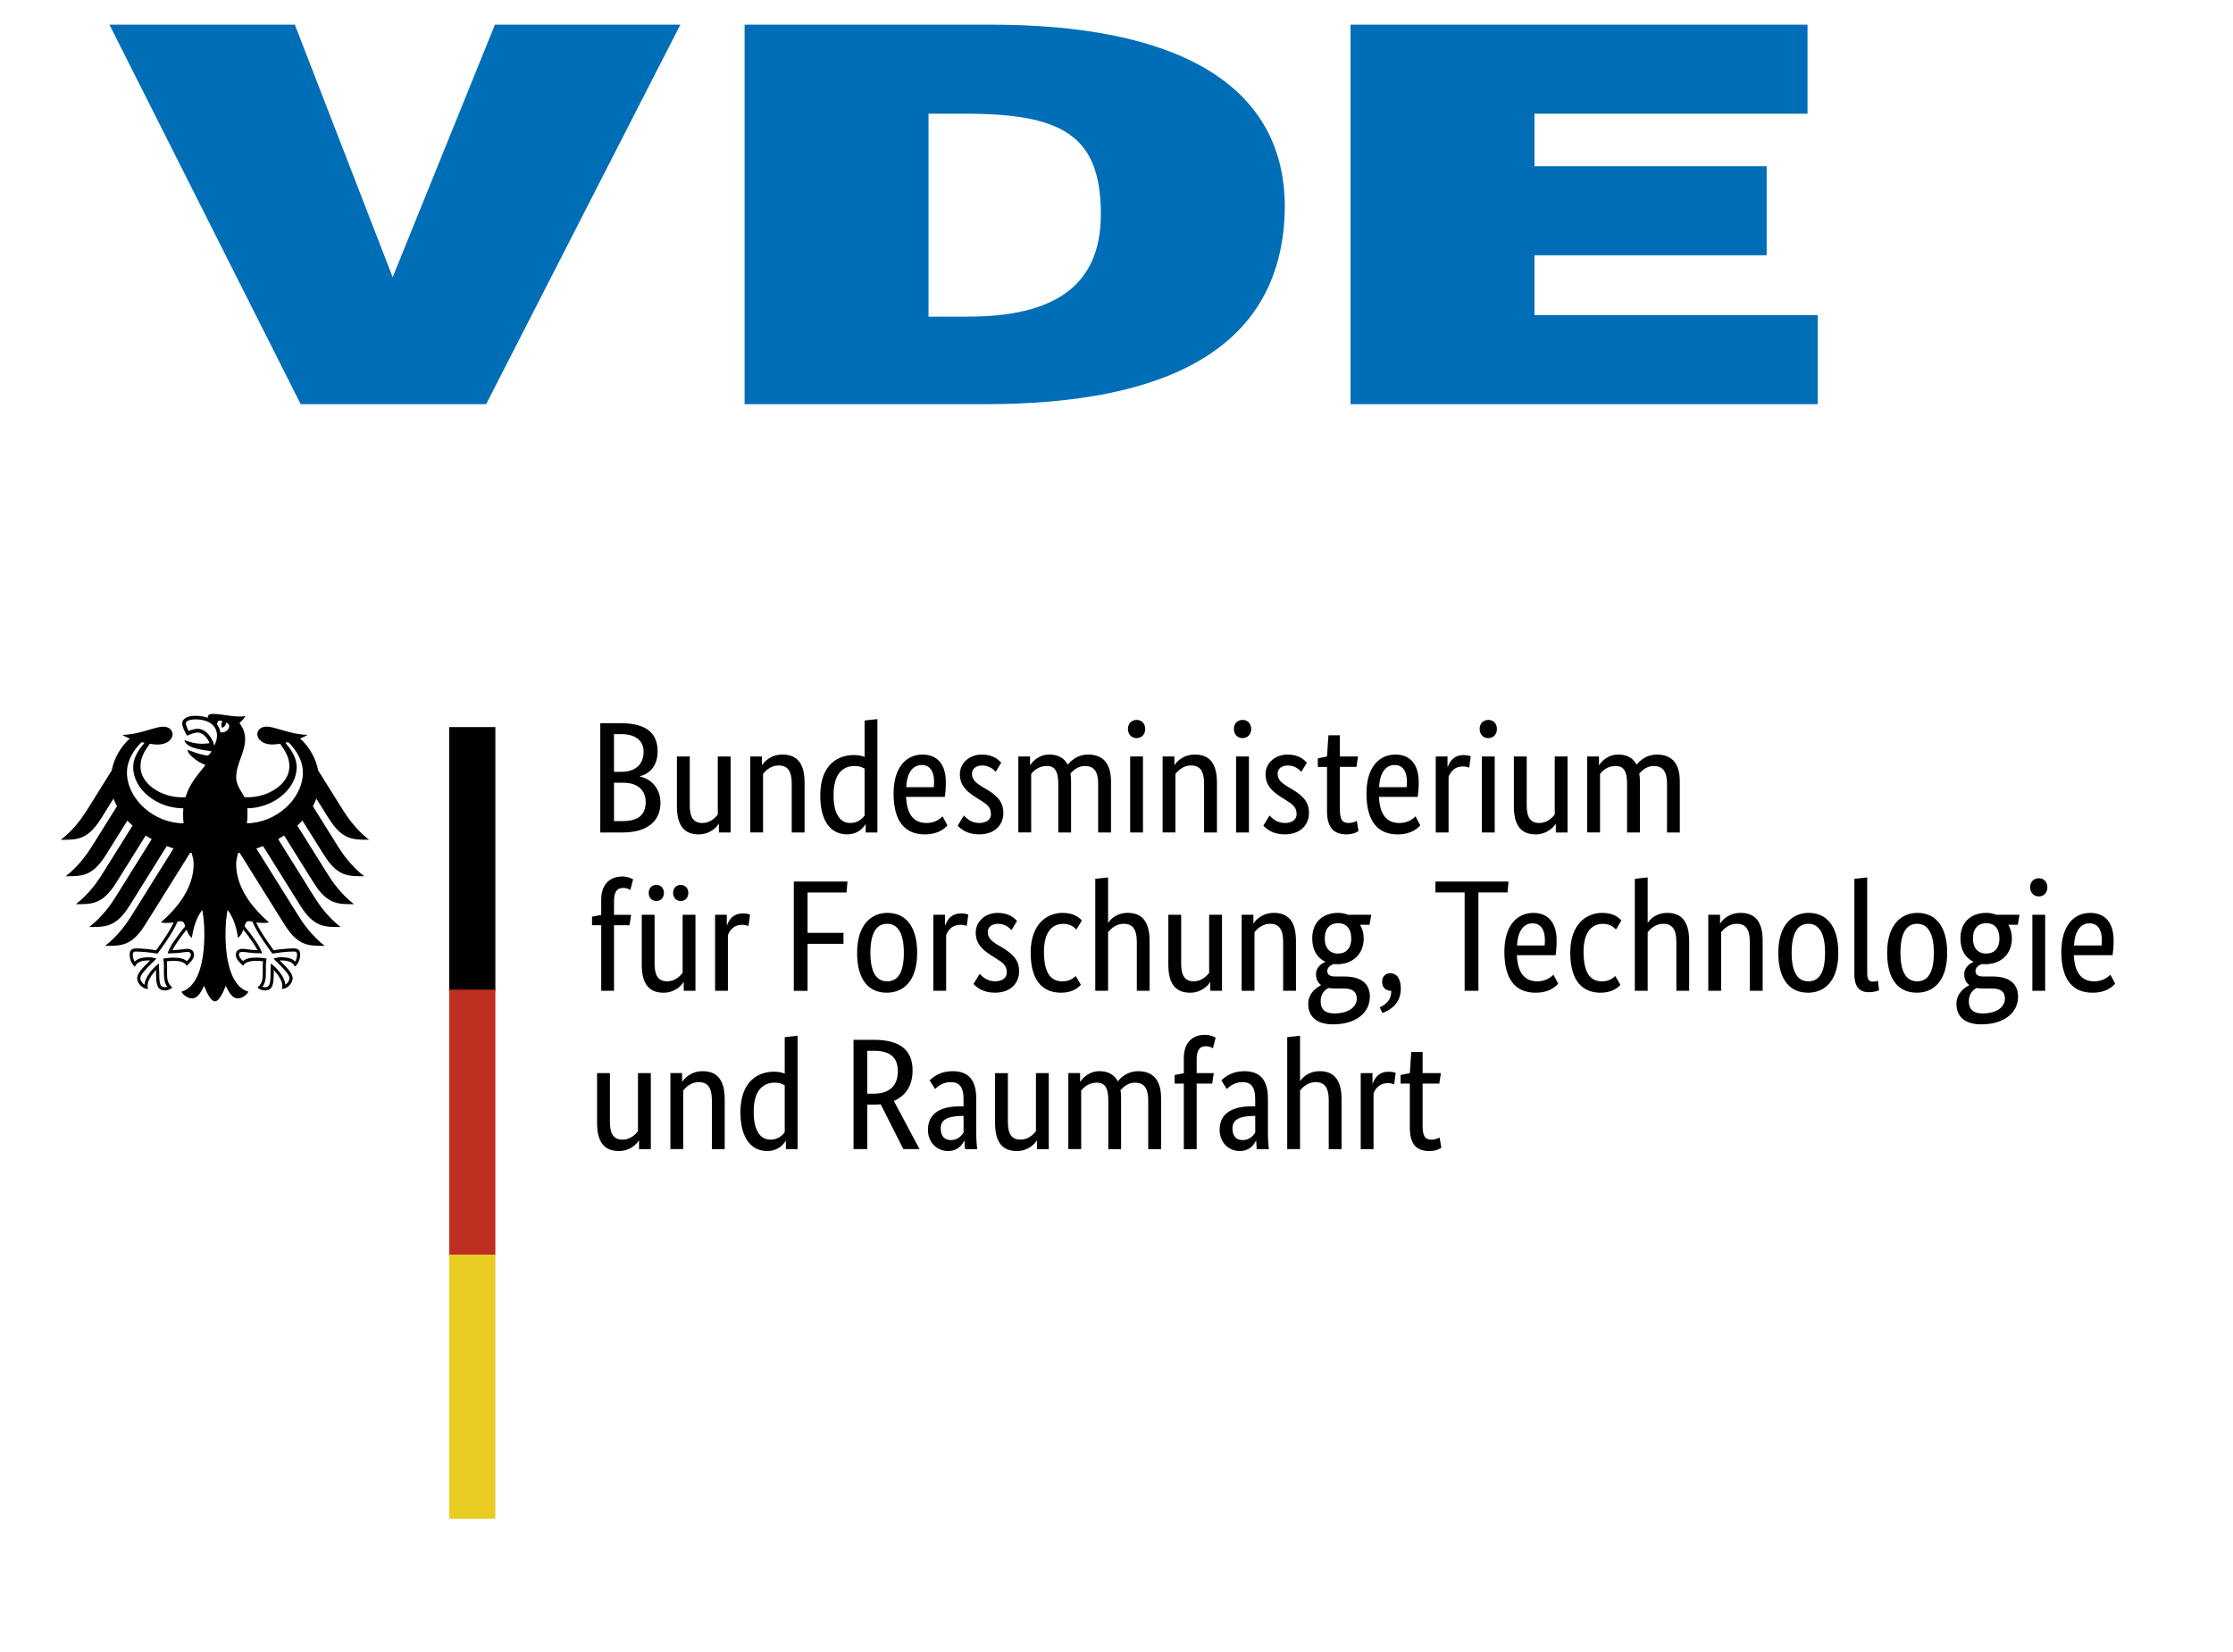 <?xml version="1.0" encoding="UTF-8"?>
<svg id="Layer_1" xmlns="http://www.w3.org/2000/svg" version="1.1" viewBox="0 0 100 74">
  <!-- Generator: Adobe Illustrator 29.4.0, SVG Export Plug-In . SVG Version: 2.1.0 Build 152)  -->
  <defs>
    <style>
      .st0 {
        fill: #006eb7;
      }

      .st1 {
        fill: #e8cc22;
      }

      .st2 {
        fill: #be2e21;
      }
    </style>
  </defs>
  <path class="st0" d="M4.901,1.105h8.303l4.381,11.312L22.164,1.105h8.304l-8.698,17h-8.305L4.901,1.105ZM41.582,5.093v9.09h1.766c3.857,0,5.951-1.374,5.951-4.578,0-3.531-1.701-4.512-6.082-4.512h-1.635ZM44.133,18.105h-10.788V1.105h11.05c8.108,0,13.143,2.55,13.143,8.173-.065,6.343-5.297,8.827-13.405,8.827h0ZM81.403,18.105v-3.989h-12.685v-2.68h10.398v-3.988h-10.398v-2.355h12.228V1.105h-20.466v17h20.923Z"/>
  <g>
    <path d="M11.057,36.879c.016-.132.026-.268.026-.406,0-.076,0-.167-.01-.266,1.18-.018,2.212-.865,2.212-1.842,0-.497-.323-.87-.506-1.094.039-.01.081-.019.123-.028.173.15.662.681.662,1.355,0,1.17-1.17,2.257-2.507,2.281M9.87,32.802c-.021-.129-.071-.247-.148-.349.005-.12.053-.236.247-.141-.103.106-.026.296-.026.296,0,0,.215-.099.168-.24.317.076.091.499-.242.434M9.597,33.404c-.044-.175-.131-.355-.247-.492-.103-.123-.274-.268-.508-.268-.107,0-.282.048-.395.097-.042-.076-.125-.261-.125-.344,0-.085.145-.173.423-.173.609,0,.974.275.974.736,0,.164-.064.312-.123.443M11.163,41.263c.071,0,.106.012.148.028.175.478.852,1.378.879,1.417l.007.007.009-.002c.167-.026.589-.09.944-.09h.01c.037,0,.08,0,.108.028.023.023.035.062.035.12,0,.087-.037.24-.083.304-.123-.136-.326-.196-.646-.196-.098,0-.213.028-.275.044l-.026.006-.028.007.184.188c.289.286.536.533.536.699,0,.099-.097.229-.185.286-.021-.302-.326-.706-.624-.933l-.026-.021-.004.109c-.002.071-.01.18-.01.295,0,.574-.06.662-.259.662-.029,0-.076-.01-.106-.021.113-.139.157-.321.157-.642l-.002-.15-.002-.118c0-.134.014-.231.026-.31l.004-.044-.029-.005c-.095-.011-.268-.037-.4-.037-.284,0-.478.028-.617.157-.092-.074-.188-.2-.188-.281,0-.12.074-.132.173-.132.048,0,.095.01.159.016.123.019.307.047.685.047h.023l-.007-.023c-.097-.275-.36-.674-.782-1.189.037-.139.074-.229.208-.229M7.515,42.681l-.01.023h.023c.379,0,.564-.028.686-.047.064-.006.11-.016.159-.016.097,0,.173.012.173.132,0,.081-.094.207-.187.281-.139-.129-.333-.157-.617-.157-.132,0-.307.026-.4.037l-.014.002-.016.002.005.044c.011.078.026.175.026.31l-.002.118-.002.15c0,.321.044.503.157.642-.028.011-.076.021-.107.021-.201,0-.259-.088-.259-.662,0-.115-.004-.224-.009-.295l-.007-.109-.023.021c-.298.226-.602.63-.621.933-.09-.058-.187-.187-.187-.286,0-.166.249-.413.536-.699l.164-.167.023-.021-.055-.013c-.063-.017-.175-.044-.275-.044-.321,0-.522.06-.646.196-.046-.064-.083-.217-.083-.304,0-.058.011-.097.034-.12.028-.028.071-.028.111-.028h.006c.356,0,.781.064.944.09l.012.002.004-.007c.03-.039.707-.939.883-1.417.039-.016.074-.028.145-.028.134,0,.171.09.207.229-.423.515-.685.914-.78,1.189M5.686,34.599c0-.674.489-1.205.662-1.355.042.009.083.018.125.028-.184.224-.508.597-.508,1.094,0,.986,1.053,1.842,2.246,1.842-.007.086-.012.173-.012.266,0,.145.007.279.021.406-1.348-.007-2.535-1.101-2.535-2.281M14.732,36.673c.604.959,1.078.942,1.794.942-.591-.452-.981-1.034-1.169-1.332l-1.106-1.768c-.108-.545-.39-1.055-.813-1.436.141-.053.261-.11.33-.164-.721,0-1.436-.367-1.831-.367-.251,0-.416.152-.416.351.017.224.247.45.669.45.097,0,.219-.011.353-.034.231.319.416.607.416,1.02,0,.776-.926,1.378-1.861,1.378-.053,0-.103-.002-.154-.006-.086-.191-.367-.513-.367-.88,0-.617.401-1.117.401-1.726,0-.379-.184-.614-.256-.711.115-.106.24-.238.27-.327-.067.03-.145.032-.261.032-.448,0-.815-.115-1.17-.115-.203,0-.256.063-.256.123,0,.021.002.044.01.055-.076-.03-.148-.048-.233-.064-.103-.021-.217-.03-.337-.03-.434,0-.586.18-.586.337,0,.132.104.369.222.554.168-.086.369-.143.462-.143.231,0,.434.219.543.478-.155.018-.185.026-.339.026-.423,0-.709-.15-.766-.15-.007,0-.018.002-.018.012,0,.06.12.215.355.299.31.116.776.162.852.175,0,.014-.078.159-.167.188-.018.006-.032.006-.055.002-.323-.065-.414-.091-.824-.247-.013-.005-.021.002-.021.016,0,.161.42.522.798.658-.316.404-.709.815-.893,1.441-.053.005-.104.006-.157.006-.935,0-1.86-.602-1.86-1.378,0-.413.184-.701.416-1.02.134.023.256.034.353.034.422,0,.653-.226.669-.45,0-.199-.161-.351-.416-.351-.395,0-1.108.367-1.831.367.071.053.189.111.33.164-.423.381-.704.891-.813,1.436l-1.103,1.768c-.187.298-.58.88-1.171,1.332.714,0,1.189.017,1.794-.942l.565-.905c.044.118.094.231.154.344l-1.127,1.803c-.187.3-.577.875-1.17,1.332.716,0,1.188.016,1.794-.942l.969-1.551c.074.076.15.152.231.224l-1.369,2.191c-.19.3-.575.875-1.171,1.33.716,0,1.189.018,1.794-.94l1.334-2.135c.088.055.178.109.272.159l-1.63,2.609c-.187.298-.574.87-1.17,1.33.716,0,1.189.016,1.796-.94l1.676-2.685c.099.037.201.074.303.106l-1.896,3.033c-.185.295-.582.88-1.169,1.33.714,0,1.189.017,1.791-.94l2.02-3.232c.021.002.042.004.063.009.055.175.092.34.092.501,0,1.016-.665,1.914-1.466,2.606.051.021.141.03.222.03.167,0,.272-.01.349-.023-.187.423-.584.967-.785,1.246-.263-.046-.644-.083-.894-.083-.261,0-.291.152-.291.288,0,.238.111.427.24.531.048-.12.146-.281.628-.281.01,0,.028,0,.048.002-.141.157-.581.513-.581.801,0,.189.207.476.484.476-.016-.063-.016-.118-.016-.162,0-.23.207-.503.381-.694-.005.058-.002.051-.002.118,0,.549.051.803.4.803.171,0,.288-.094.33-.123-.226-.21-.238-.374-.238-.681,0-.081,0-.159.002-.268,0-.071-.002-.164-.011-.233.125-.016.175-.016.27-.016,0,0,.497-.039.617.219.134-.125.33-.298.33-.489,0-.127-.06-.272-.316-.272-.097,0-.402.06-.655.06.069-.152.374-.597.637-.921.039.125.102.261.24.372.021-.208.141-.866.466-1.251.039.261.09.526.09,1.089,0,1.367-.33,2.378-1.027,2.57.091.159.284.3.483.3.254,0,.395-.289.536-.561.074.2.277.694.482.694s.409-.494.483-.694c.141.272.281.561.536.561.201,0,.392-.141.482-.3-.697-.191-1.027-1.203-1.027-2.57,0-.563.051-.829.09-1.089.326.385.448,1.043.466,1.251.139-.111.201-.247.24-.372.263.323.568.769.637.921-.254,0-.559-.06-.656-.06-.256,0-.316.145-.316.272,0,.191.196.365.33.489.12-.259.617-.219.617-.219.097,0,.148,0,.272.016-.012.069-.014.162-.012.233v.268c0,.307-.011.471-.238.681.042.028.159.123.33.123.349,0,.4-.254.4-.803,0-.067.002-.06-.002-.118.173.191.381.464.381.694,0,.044.002.099-.016.162.277,0,.484-.287.484-.476,0-.288-.441-.644-.581-.801.023-.002.039-.002.048-.002.482,0,.579.161.628.281.129-.103.24-.293.24-.531,0-.136-.029-.288-.291-.288-.249,0-.63.037-.894.083-.2-.279-.597-.824-.785-1.246.076.013.183.023.349.023.083,0,.171-.01.222-.03-.798-.693-1.466-1.59-1.466-2.606,0-.161.037-.326.092-.501.021-.005.042-.006.062-.009l2.02,3.232c.605.956,1.079.94,1.794.94-.589-.45-.985-1.034-1.17-1.33l-1.896-3.033c.104-.032.203-.069.303-.106l1.679,2.685c.604.956,1.078.94,1.794.94-.596-.46-.981-1.032-1.171-1.33l-1.628-2.609c.093-.051.183-.104.27-.159l1.334,2.135c.605.958,1.078.94,1.794.94-.596-.455-.981-1.03-1.17-1.33l-1.37-2.191c.081-.071.157-.148.229-.224l.972,1.551c.604.958,1.078.942,1.794.942-.593-.457-.981-1.032-1.171-1.332l-1.127-1.803c.06-.113.114-.226.155-.344l.565.905h0Z"/>
    <rect x="20.115" y="32.569" width="2.069" height="11.82"/>
    <rect class="st2" x="20.115" y="44.329" width="2.069" height="11.88"/>
    <rect class="st1" x="20.115" y="56.209" width="2.069" height="11.82"/>
    <path d="M29.449,33.645c0-.759-.462-1.249-1.625-1.249h-.942v4.894h1c1.17,0,1.695-.561,1.695-1.327,0-.651-.418-1.078-.921-1.177v-.013c.425-.114.794-.446.794-1.127h0ZM28.823,33.666c0,.561-.346.907-1.007.907h-.319v-1.688h.326c.688,0,1,.335,1,.781h0ZM28.916,35.921c0,.561-.311.859-1.034.859h-.384v-1.718h.418c.639,0,1,.335,1,.859h0ZM32.178,36.907h.017v.383h.524v-3.405h-.574v2.604c-.114.141-.339.376-.688.376-.384,0-.568-.229-.568-.787v-2.193h-.575v2.235c0,.921.376,1.256.979,1.256.52,0,.824-.349.886-.468h0ZM34.867,34.289c.397,0,.589.236.589.81v2.191h.575v-2.235c0-.921-.384-1.256-.995-1.256-.531,0-.836.349-.9.468h-.014v-.383h-.524v3.405h.574v-2.625c.114-.141.346-.376.695-.376h0ZM38.079,36.866c-.397,0-.75-.314-.75-1.249,0-.965.418-1.305.949-1.305.205,0,.342.055.441.12v2.098c-.079.114-.277.335-.639.335h0ZM38.753,36.928h.014v.362h.526v-5.079l-.574.064v1.632c-.107-.044-.264-.086-.483-.086-.722,0-1.503.439-1.503,1.815,0,1.242.545,1.738,1.192,1.738.538,0,.764-.342.829-.448h0ZM41.278,34.268c.36,0,.552.277.552.746,0,.107-.006.199-.014.247h-1.233c.028-.637.291-.993.695-.993h0ZM42.426,36.971l-.212-.403c-.079.076-.311.298-.716.298-.575,0-.886-.376-.921-1.171h1.736c.023-.164.044-.369.044-.66,0-.815-.397-1.235-1.043-1.235-.709,0-1.297.54-1.297,1.745,0,1.284.538,1.831,1.397,1.831.646,0,.924-.305,1.014-.404h0ZM44.838,34.162c-.113-.113-.342-.362-.866-.362-.552,0-.986.376-.986.879,0,.468.256.746.682,1.016l.212.134c.328.205.497.319.497.646,0,.219-.184.39-.524.39-.369,0-.581-.222-.688-.335l-.277.455c.134.141.411.39.959.39.694,0,1.085-.418,1.085-.958,0-.504-.284-.78-.746-1.057l-.213-.127c-.304-.185-.445-.326-.445-.581,0-.199.161-.363.466-.363.321,0,.519.199.595.284l.249-.411h0ZM46.881,34.312c.353,0,.511.233.511.787v2.191h.574v-2.283c0-.129-.006-.249-.03-.355.129-.148.342-.34.654-.34.383,0,.589.233.589.787v2.191h.575v-2.283c0-.81-.356-1.208-1.037-1.208-.439,0-.75.263-.901.455-.154-.305-.439-.455-.822-.455-.468,0-.759.314-.852.468h-.014v-.383h-.524v3.405h.575v-2.625c.099-.12.319-.353.701-.353h0ZM50.901,33.063c.229,0,.384-.171.384-.411,0-.236-.155-.404-.384-.404-.233,0-.388.168-.388.404,0,.24.155.411.388.411h0ZM51.185,33.885h-.573v3.405h.573v-3.405ZM53.334,34.289c.397,0,.589.236.589.81v2.191h.575v-2.235c0-.921-.383-1.256-.993-1.256-.533,0-.838.349-.9.468h-.014v-.383h-.526v3.405h.574v-2.625c.114-.141.349-.376.695-.376h0ZM55.647,33.063c.226,0,.384-.171.384-.411,0-.236-.157-.404-.384-.404-.235,0-.39.168-.39.404,0,.24.155.411.39.411h0ZM55.931,33.885h-.575v3.405h.575v-3.405ZM58.526,34.162c-.113-.113-.342-.362-.865-.362-.554,0-.986.376-.986.879,0,.468.256.746.681,1.016l.212.134c.326.205.497.319.497.646,0,.219-.184.39-.524.39-.369,0-.581-.222-.688-.335l-.277.455c.134.141.411.39.958.39.695,0,1.085-.418,1.085-.958,0-.504-.284-.78-.746-1.057l-.212-.127c-.305-.185-.446-.326-.446-.581,0-.199.161-.363.466-.363.321,0,.52.199.596.284l.249-.411h0ZM60.837,37.225l-.076-.459c-.058.034-.185.099-.356.099-.291,0-.403-.143-.403-.626v-1.886h.743l.071-.468h-.814v-.949h-.511l-.064.949-.411.085v.384h.411v1.964c0,.752.298,1.057.879,1.057.305,0,.483-.113.531-.15h0ZM62.455,34.268c.36,0,.552.277.552.746,0,.107-.006.199-.014.247h-1.233c.028-.637.291-.993.695-.993h0ZM63.603,36.971l-.212-.403c-.079.076-.311.298-.716.298-.575,0-.886-.376-.921-1.171h1.736c.021-.164.044-.369.044-.66,0-.815-.397-1.235-1.043-1.235-.709,0-1.297.54-1.297,1.745,0,1.284.538,1.831,1.397,1.831.646,0,.921-.305,1.014-.404h0ZM65.865,33.878c-.055-.021-.148-.055-.311-.055-.432,0-.617.254-.716.524h-.014v-.462h-.527v3.405h.575v-2.495c.085-.229.277-.462.639-.462.154,0,.254.042.284.055l.069-.51h0ZM66.652,33.063c.229,0,.384-.171.384-.411,0-.236-.155-.404-.384-.404-.233,0-.39.168-.39.404,0,.24.157.411.39.411h0ZM66.937,33.885h-.575v3.405h.575v-3.405ZM69.66,36.907h.014v.383h.524v-3.405h-.572v2.604c-.116.141-.342.376-.688.376-.384,0-.568-.229-.568-.787v-2.193h-.575v2.235c0,.921.376,1.256.979,1.256.517,0,.822-.349.886-.468h0ZM72.355,34.312c.355,0,.51.233.51.787v2.191h.575v-2.283c0-.129-.007-.249-.028-.355.127-.148.339-.34.653-.34.381,0,.589.233.589.787v2.191h.573v-2.283c0-.81-.353-1.208-1.034-1.208-.441,0-.752.263-.9.455-.157-.305-.441-.455-.824-.455-.466,0-.757.314-.849.468h-.014v-.383h-.526v3.405h.574v-2.625c.099-.12.319-.353.702-.353h0Z"/>
    <path d="M28.193,41.446l.071-.468h-.766v-.61c0-.445.148-.595.418-.595.15,0,.256.058.312.092l.123-.476c-.058-.034-.242-.127-.483-.127-.503,0-.944.298-.944,1.041v.681l-.411.078v.384h.411v2.936h.574v-2.936h.695,0ZM30.825,39.998c0-.219-.15-.36-.342-.36s-.339.141-.339.36c0,.222.148.363.339.363s.342-.141.342-.363h0ZM29.733,39.998c0-.219-.15-.36-.342-.36s-.34.141-.34.36c0,.222.148.363.34.363s.342-.141.342-.363h0ZM30.603,43.999h.017v.383h.524v-3.405h-.574v2.604c-.114.141-.339.376-.688.376-.384,0-.568-.229-.568-.787v-2.193h-.575v2.235c0,.921.376,1.256.978,1.256.52,0,.824-.349.886-.468h0ZM33.591,40.97c-.058-.021-.15-.055-.311-.055-.434,0-.619.254-.718.524h-.014v-.462h-.524v3.405h.574v-2.495c.086-.229.275-.462.637-.462.157,0,.256.042.284.055l.071-.51h0ZM36.165,44.382v-2.105h1.609v-.489h-1.609v-1.81h1.745l.042-.489h-2.403v4.894h.617,0ZM38.383,42.681c0,1.276.575,1.787,1.328,1.787.743,0,1.362-.52,1.362-1.787,0-1.256-.574-1.79-1.327-1.79-.729,0-1.362.533-1.362,1.79h0ZM40.477,42.681c0,.9-.277,1.276-.745,1.276s-.753-.376-.753-1.276.277-1.3.746-1.3.752.397.752,1.3h0ZM43.363,40.97c-.058-.021-.15-.055-.311-.055-.434,0-.619.254-.718.524h-.014v-.462h-.524v3.405h.575v-2.495c.085-.229.277-.462.637-.462.157,0,.256.042.284.055l.071-.51h0ZM45.547,41.254c-.113-.113-.339-.362-.865-.362-.552,0-.986.376-.986.879,0,.468.256.746.681,1.016l.212.134c.328.205.497.319.497.646,0,.219-.182.39-.524.39-.369,0-.582-.222-.689-.335l-.277.455c.136.141.411.39.958.39.695,0,1.085-.418,1.085-.958,0-.504-.284-.78-.746-1.057l-.212-.127c-.305-.185-.446-.326-.446-.581,0-.199.161-.363.468-.363.319,0,.517.199.596.284l.246-.411h0ZM48.449,41.233c-.109-.12-.349-.342-.866-.342-.674,0-1.427.476-1.427,1.783,0,1.332.602,1.794,1.362,1.794.533,0,.794-.249.886-.356l-.233-.396c-.071.078-.249.242-.596.242-.489,0-.824-.328-.824-1.327,0-.901.383-1.249.872-1.249.342,0,.517.192.581.256l.243-.404h0ZM50.321,41.381c.396,0,.589.236.589.81v2.191h.572v-2.235c0-.9-.374-1.256-.972-1.256-.545,0-.802.328-.871.434h-.016v-2.022l-.573.064v5.014h.573v-2.625c.115-.141.349-.376.698-.376h0ZM54.186,43.999h.014v.383h.524v-3.405h-.575v2.604c-.113.141-.339.376-.688.376-.381,0-.565-.229-.565-.787v-2.193h-.575v2.235c0,.921.376,1.256.979,1.256.517,0,.821-.349.886-.468h0ZM56.874,41.381c.396,0,.589.236.589.81v2.191h.574v-2.235c0-.921-.383-1.256-.992-1.256-.533,0-.838.349-.901.468h-.013v-.383h-.527v3.405h.575v-2.625c.113-.141.349-.376.695-.376h0ZM60.512,42.034c0,.489-.27.681-.596.681-.311,0-.589-.191-.589-.681s.277-.682.602-.682c.312,0,.582.192.582.682h0ZM61.347,44.645c0-.646-.481-.903-1.127-.903h-.432c-.249,0-.349-.099-.349-.24,0-.178.164-.27.277-.319.058.007.113.007.178.007.667,0,1.177-.434,1.177-1.156,0-.226-.058-.439-.164-.609h.424l.079-.448h-1.034c-.143-.055-.291-.086-.455-.086-.637,0-1.156.376-1.156,1.143,0,.54.235.879.581,1.043v.014c-.085.042-.411.184-.411.552,0,.215.078.369.219.476v.014c-.155.085-.568.327-.568.831,0,.589.39.921,1.115.921,1.007,0,1.644-.51,1.644-1.24h0ZM59.745,45.396c-.404,0-.603-.184-.603-.545,0-.342.185-.503.349-.595.076.014.168.021.261.021h.434c.346,0,.575.127.575.452,0,.349-.321.667-1.016.667h0ZM61.908,45.375c.376-.134.824-.439.824-1.085,0-.468-.192-.695-.468-.695-.199,0-.369.127-.369.384,0,.261.171.403.39.403h.021c0,.411-.219.596-.517.743l.12.249h0ZM67.553,39.488h-3.269v.489h1.307v4.405h.617v-4.405h1.305l.042-.489h0ZM68.631,41.36c.362,0,.554.277.554.746,0,.107-.007.199-.014.247h-1.235c.03-.637.292-.993.695-.993h0ZM69.78,44.063l-.212-.403c-.078.076-.311.298-.716.298-.575,0-.886-.376-.923-1.171h1.738c.021-.164.042-.369.042-.66,0-.815-.397-1.235-1.041-1.235-.709,0-1.298.54-1.298,1.745,0,1.284.538,1.831,1.397,1.831.644,0,.921-.305,1.013-.404h-.001ZM72.611,41.233c-.106-.12-.348-.342-.865-.342-.674,0-1.425.476-1.425,1.783,0,1.332.603,1.794,1.36,1.794.533,0,.794-.249.886-.356l-.233-.396c-.071.078-.249.242-.596.242-.489,0-.822-.328-.822-1.327,0-.901.381-1.249.871-1.249.342,0,.52.192.581.256l.242-.404h0ZM74.483,41.381c.397,0,.589.236.589.81v2.191h.574v-2.235c0-.9-.376-1.256-.972-1.256-.547,0-.802.328-.873.434h-.014v-2.022l-.575.064v5.014h.575v-2.625c.113-.141.346-.376.694-.376h0ZM77.773,41.381c.397,0,.589.236.589.81v2.191h.575v-2.235c0-.921-.384-1.256-.993-1.256-.531,0-.838.349-.901.468h-.014v-.383h-.527v3.405h.575v-2.625c.113-.141.349-.376.695-.376h0ZM79.638,42.681c0,1.276.575,1.787,1.327,1.787.743,0,1.36-.52,1.36-1.787,0-1.256-.573-1.79-1.325-1.79-.73,0-1.362.533-1.362,1.79h0ZM81.73,42.681c0,.9-.275,1.276-.743,1.276s-.752-.376-.752-1.276.277-1.3.746-1.3.75.397.75,1.3h0ZM83.618,39.303l-.574.064v4.269c0,.602.261.81.644.81.256,0,.403-.065.462-.092l-.051-.427c-.035.014-.107.044-.212.044-.199,0-.268-.099-.268-.383v-4.285h0ZM84.512,42.681c0,1.276.573,1.787,1.325,1.787.746,0,1.362-.52,1.362-1.787,0-1.256-.575-1.79-1.327-1.79-.729,0-1.36.533-1.36,1.79h0ZM86.603,42.681c0,.9-.277,1.276-.745,1.276s-.75-.376-.75-1.276.275-1.3.743-1.3.752.397.752,1.3h0ZM89.54,42.034c0,.489-.27.681-.596.681-.314,0-.589-.191-.589-.681s.275-.682.603-.682c.311,0,.581.192.581.682h0ZM90.375,44.645c0-.646-.482-.903-1.127-.903h-.434c-.247,0-.346-.099-.346-.24,0-.178.161-.27.277-.319.055.007.114.007.175.007.667,0,1.177-.434,1.177-1.156,0-.226-.055-.439-.161-.609h.425l.078-.448h-1.036c-.141-.055-.292-.086-.453-.086-.639,0-1.156.376-1.156,1.143,0,.54.233.879.581,1.043v.014c-.085.042-.411.184-.411.552,0,.215.076.369.219.476v.014c-.157.085-.568.327-.568.831,0,.589.39.921,1.113.921,1.009,0,1.646-.51,1.646-1.24h.002ZM88.773,45.396c-.403,0-.602-.184-.602-.545,0-.342.184-.503.346-.595.078.014.171.021.263.021h.432c.349,0,.575.127.575.452,0,.349-.319.667-1.014.667h0ZM91.306,40.155c.226,0,.381-.171.381-.411,0-.236-.155-.404-.381-.404-.235,0-.39.168-.39.404,0,.24.155.411.39.411h0ZM91.588,40.977h-.573v3.405h.573v-3.405ZM93.575,41.36c.36,0,.552.277.552.746,0,.107-.007.199-.014.247h-1.233c.028-.637.292-.993.695-.993h0ZM94.723,44.063l-.213-.403c-.079.076-.311.298-.716.298-.574,0-.886-.376-.923-1.171h1.738c.021-.164.044-.369.044-.66,0-.815-.397-1.235-1.043-1.235-.709,0-1.298.54-1.298,1.745,0,1.284.538,1.831,1.397,1.831.646,0,.921-.305,1.014-.404h-.001Z"/>
    <path d="M28.604,51.091h.014v.383h.527v-3.405h-.575v2.604c-.113.141-.342.376-.688.376-.384,0-.568-.229-.568-.787v-2.193h-.575v2.235c0,.921.376,1.256.979,1.256.517,0,.822-.349.886-.468h0ZM31.291,48.473c.397,0,.589.236.589.81v2.191h.574v-2.235c0-.921-.383-1.256-.993-1.256-.531,0-.836.349-.9.468h-.014v-.383h-.524v3.405h.573v-2.625c.115-.141.348-.376.694-.376h0ZM34.505,51.05c-.397,0-.753-.314-.753-1.249,0-.965.42-1.305.951-1.305.205,0,.339.055.439.12v2.098c-.076.114-.275.335-.637.335h0ZM35.18,51.112h.014v.362h.524v-5.079l-.575.064v1.632c-.107-.044-.261-.086-.48-.086-.725,0-1.505.439-1.505,1.815,0,1.242.547,1.738,1.191,1.738.54,0,.766-.342.831-.448h0ZM40.207,47.983c0,.639-.355,1.009-1.099,1.009h-.27v-1.923h.298c.73,0,1.071.298,1.071.914h0ZM38.838,49.481h.27c.113,0,.226-.006.332-.014l1.014,2.006h.725l-1.149-2.156c.561-.24.838-.73.838-1.369,0-.901-.554-1.37-1.731-1.37h-.914v4.894h.617v-1.992h0ZM43.151,49.558h-.178c-.774,0-1.417.264-1.417,1.051,0,.554.39.951.907.951.432,0,.637-.291.716-.462h.014c.007.171.014.277.021.376h.547c-.014-.092-.042-.418-.042-.709v-1.554c0-.859-.369-1.228-1.064-1.228-.547,0-.873.263-1.023.413l.242.384c.126-.115.353-.307.694-.307.369,0,.582.185.582.759v.326h0ZM43.151,49.985v.75c-.071.107-.236.335-.568.335-.284,0-.455-.178-.455-.527,0-.374.292-.531.838-.552,0,0,.185-.007.185-.007ZM46.427,51.091h.013v.383h.527v-3.405h-.575v2.604c-.113.141-.342.376-.688.376-.383,0-.568-.229-.568-.787v-2.193h-.574v2.235c0,.921.376,1.256.979,1.256.517,0,.822-.349.886-.468h0ZM49.121,48.496c.356,0,.513.233.513.787v2.191h.572v-2.283c0-.129-.006-.249-.028-.355.127-.148.342-.34.654-.34.383,0,.589.233.589.787v2.191h.575v-2.283c0-.81-.356-1.208-1.037-1.208-.439,0-.753.263-.901.455-.157-.305-.441-.455-.822-.455-.468,0-.759.314-.852.468h-.014v-.383h-.527v3.405h.575v-2.625c.099-.12.321-.353.701-.353h0ZM54.285,48.538l.071-.468h-.766v-.61c0-.445.148-.595.418-.595.15,0,.256.058.311.092l.12-.476c-.055-.034-.24-.127-.482-.127-.504,0-.942.298-.942,1.041v.681l-.411.078v.384h.411v2.936h.575v-2.936h.695ZM56.213,49.558h-.175c-.773,0-1.42.264-1.42,1.051,0,.554.39.951.907.951.434,0,.639-.291.718-.462h.014c.006.171.014.277.021.376h.547c-.017-.092-.044-.418-.044-.709v-1.554c0-.859-.369-1.228-1.064-1.228-.545,0-.873.263-1.021.413l.24.384c.129-.115.356-.307.695-.307.369,0,.581.185.581.759v.326h0ZM56.213,49.985v.75c-.069.107-.233.335-.565.335-.284,0-.455-.178-.455-.527,0-.374.291-.531.838-.552l.182-.007h0ZM58.916,48.473c.396,0,.589.236.589.81v2.191h.574v-2.235c0-.9-.376-1.256-.972-1.256-.547,0-.802.328-.873.434h-.014v-2.022l-.575.064v5.014h.575v-2.625c.113-.141.346-.376.695-.376h0ZM62.504,48.062c-.055-.021-.148-.055-.311-.055-.432,0-.617.254-.716.524h-.014v-.462h-.526v3.405h.574v-2.495c.086-.229.277-.462.639-.462.155,0,.254.042.284.055l.069-.51h0ZM64.547,51.41l-.079-.459c-.055.034-.184.099-.353.099-.291,0-.406-.143-.406-.626v-1.886h.746l.071-.468h-.817v-.949h-.51l-.063.949-.413.085v.384h.413v1.964c0,.752.298,1.057.879,1.057.305,0,.481-.113.531-.15h0Z"/>
  </g>
</svg>